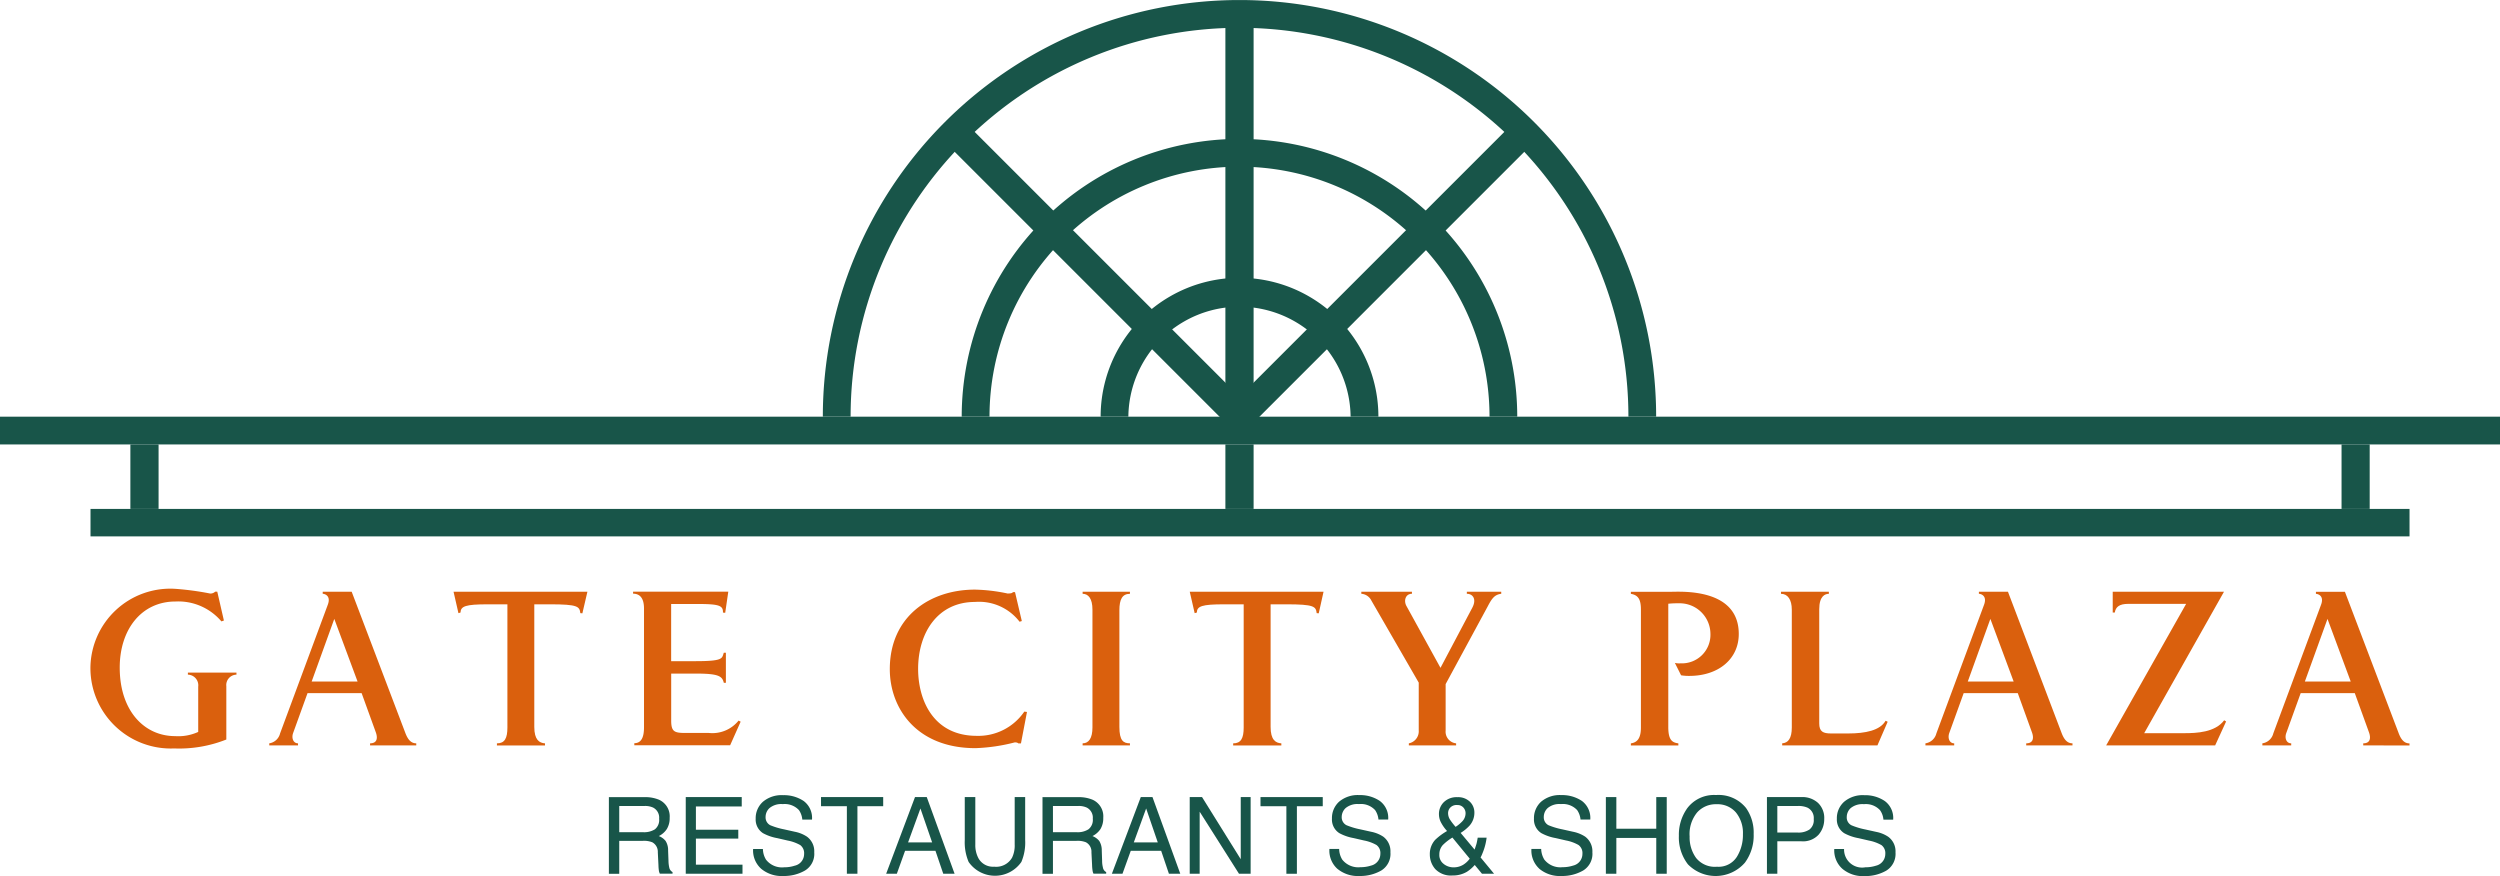 <svg xmlns="http://www.w3.org/2000/svg" width="207.995" height="72.883" viewBox="0 0 207.995 72.883"><rect width="2.347" height="5.366" transform="translate(101.95 36.974)" fill="#185549"/><rect width="2.347" height="34.233" transform="translate(101.95 1.043)" fill="#185549"/><path d="M222.031,118.08l1.662,1.66L247.9,95.533l-1.659-1.659Z" transform="translate(-119.838 -84.144)" fill="#185549"/><path d="M112.336,121.626l1.661-1.66L89.79,95.76l-1.657,1.663Z" transform="translate(-9.611 -85.696)" fill="#185549"/><rect width="2.341" height="5.366" transform="translate(194.812 36.974)" fill="#185549"/><rect width="2.346" height="5.366" transform="translate(10.847 36.974)" fill="#185549"/><rect width="192.938" height="2.285" transform="translate(7.53 42.341)" fill="#185549"/><rect width="207.995" height="2.31" transform="translate(0 34.667)" fill="#185549"/><path d="M100.536,73.5a34.665,34.665,0,1,0-69.33,0h2.311a32.355,32.355,0,1,1,64.711,0Z" transform="translate(37.252 -38.832)" fill="#185549"/><path d="M142.783,127.311a23.11,23.11,0,1,0-46.22,0h2.313a20.8,20.8,0,1,1,41.6,0Z" transform="translate(-16.551 -92.644)" fill="#185549"/><path d="M185.052,181.112a11.555,11.555,0,1,0-23.11,0h2.308a9.245,9.245,0,0,1,18.489,0Z" transform="translate(-70.372 -146.445)" fill="#185549"/><g transform="translate(7.523 48.983)"><path d="M214.6,319.111l-.171-.014c-.068-.548-.188-.736-2.533-.736h-1.3v10.2c0,1.074.409,1.335.893,1.37v.172h-4.008v-.172c.652,0,.875-.428.875-1.321V318.362h-1.625c-1.849,0-2.258.152-2.275.686l-.178.05-.409-1.782H215Z" transform="translate(-112.407 -317.067)" fill="#da600d"/><path d="M153.468,330.1v-.172c.512,0,.818-.428.818-1.321v-9.8c0-.923-.34-1.319-.818-1.319v-.171h3.937v.171c-.637,0-.878.464-.878,1.369v9.7c0,1.163.34,1.37.878,1.37v.172Z" transform="translate(-70.919 -317.067)" fill="#da600d"/><path d="M-302.175,324.025v4.43a10.61,10.61,0,0,1-4.332.743,6.69,6.69,0,0,1-6.975-6.7,6.647,6.647,0,0,1,7.029-6.582,23.738,23.738,0,0,1,2.934.394.572.572,0,0,0,.416-.154h.175l.551,2.4-.207.072a4.7,4.7,0,0,0-3.819-1.655c-2.835,0-4.641,2.325-4.641,5.5,0,3.6,2.047,5.7,4.609,5.7a3.988,3.988,0,0,0,1.921-.349v-3.765a.888.888,0,0,0-.859-1v-.173h4.041v.173A.866.866,0,0,0-302.175,324.025Z" transform="translate(313.482 -315.912)" fill="#da600d"/><path d="M73.62,329.115H73.4s-.051-.087-.291-.087a14.974,14.974,0,0,1-3.269.481c-4.927,0-7.131-3.338-7.131-6.571,0-4.363,3.315-6.619,7.083-6.619a14.169,14.169,0,0,1,2.718.324c.466,0,.428-.117.428-.117h.188l.566,2.408-.186.057a4.254,4.254,0,0,0-3.714-1.646c-3.064,0-4.727,2.515-4.727,5.578,0,2.516,1.218,5.562,4.881,5.562a4.631,4.631,0,0,0,3.953-2.017l.222.03Z" transform="translate(3.798 -316.247)" fill="#da600d"/><path d="M717.11,330.1v-.172c.584,0,.65-.428.481-.908l-1.184-3.269h-4.5l-1.2,3.321c-.156.428.015.856.411.856v.172h-2.4v-.172a1.1,1.1,0,0,0,.91-.824L713.6,318.4c.294-.783-.3-.909-.426-.909v-.171h2.412l4.45,11.706c.186.517.443.908.923.908v.172Zm-2.973-10.526-1.884,5.214h3.817Z" transform="translate(-528.017 -317.067)" fill="#da600d"/><path d="M558.493,330.1v-.172c.58,0,.652-.428.479-.908l-1.182-3.269h-4.5l-1.2,3.321c-.148.428.019.856.411.856v.172h-2.393v-.172a1.107,1.107,0,0,0,.91-.824l3.969-10.71c.287-.783-.31-.909-.431-.909v-.171h2.417l4.446,11.706c.19.517.445.908.924.908v.172Zm-2.982-10.526-1.88,5.214h3.818Z" transform="translate(-397.439 -317.067)" fill="#da600d"/><path d="M490.141,330.1h-7.924v-.172c.5-.035.8-.413.8-1.321v-9.8c0-.836-.342-1.319-.9-1.319v-.171H486.1v.171c-.291,0-.8.158-.8,1.287v9.494c0,.688.321.838.992.838h1.4c1.471,0,2.667-.256,3.13-1.057l.171.084Z" transform="translate(-341.466 -317.067)" fill="#da600d"/><path d="M416.356,324.282a3.811,3.811,0,0,1-.679-.051l-.515-1.029a1.622,1.622,0,0,0,.481.034,2.374,2.374,0,0,0,2.477-2.448,2.561,2.561,0,0,0-2.633-2.547,7.669,7.669,0,0,0-.874.036v10.248c0,1.1.323,1.3.838,1.37v.172H411.5v-.172c.525-.073.836-.413.836-1.321v-9.8c0-.836-.207-1.213-.836-1.319v-.171h3.315c.825,0,5.662-.339,5.662,3.507C420.48,322.861,418.806,324.282,416.356,324.282Z" transform="translate(-283.338 -317.031)" fill="#da600d"/><path d="M644.237,330.1h-9.068l6.654-11.775H637c-.734,0-1.042.255-1.112.722h-.173v-1.733h9.258l-6.639,11.769h3.354c.994,0,2.551-.063,3.3-1.073l.16.1Z" transform="translate(-467.464 -317.067)" fill="#da600d"/><path d="M-220.906,330.1v-.172c.585,0,.65-.428.481-.908l-1.184-3.269h-4.5l-1.2,3.321c-.152.428.019.856.409.856v.172h-2.393v-.172a1.094,1.094,0,0,0,.9-.824l3.971-10.71c.293-.783-.306-.909-.424-.909v-.171h2.41l4.448,11.706c.19.517.443.908.925.908v.172Zm-2.977-10.526-1.883,5.214h3.82Z" transform="translate(244.172 -317.067)" fill="#da600d"/><path d="M-131.9,319.111l-.171-.014c-.066-.548-.188-.736-2.53-.736h-1.3v10.2c0,1.074.412,1.335.891,1.37v.172h-4v-.172c.652,0,.872-.428.872-1.321V318.362h-1.625c-1.853,0-2.258.152-2.279.686l-.169.05-.408-1.782h11.137Z" transform="translate(172.83 -317.067)" fill="#da600d"/><path d="M-50.021,330.05h-7.973v-.171c.532,0,.806-.409.806-1.317v-9.891c0-.96-.428-1.231-.909-1.231v-.169h7.922l-.257,1.76-.188-.019c.021-.59-.306-.716-2.187-.716h-2.123v4.759h2c2.366,0,2.216-.228,2.381-.7h.173v2.5h-.173c-.132-.581-.479-.768-2.393-.768h-1.984V328c0,.929.274,1.027,1.177,1.027H-51.8A2.8,2.8,0,0,0-49.32,328l.173.089Z" transform="translate(103.245 -317.03)" fill="#da600d"/><path d="M295.133,318.549,291.64,325v3.869a.977.977,0,0,0,.872,1.06v.172h-3.933v-.172a1.024,1.024,0,0,0,.823-1.08v-3.971l-3.937-6.823a1.016,1.016,0,0,0-.84-.57v-.171h4.212v.171c-.534,0-.7.57-.462,1.008l2.837,5.154,2.635-4.981c.4-.734.053-1.181-.443-1.181v-.171h2.862v.171C295.714,317.558,295.49,317.864,295.133,318.549Z" transform="translate(-178.889 -317.067)" fill="#da600d"/></g><g transform="translate(50.653 66.144)"><path d="M-68.642,414.7h2.114a1.574,1.574,0,0,1,.705.134.941.941,0,0,1,.5.926,1,1,0,0,1-.35.88,1.7,1.7,0,0,1-.969.243h-2Zm0,5.64V417.6h1.967a1.883,1.883,0,0,1,.778.118.9.9,0,0,1,.464.837l.053,1.064a3.758,3.758,0,0,0,.042.5.921.921,0,0,0,.072.211h1.058V420.2a.545.545,0,0,1-.276-.394,2.623,2.623,0,0,1-.061-.544l-.032-.853a1.417,1.417,0,0,0-.209-.8,1.313,1.313,0,0,0-.564-.406,1.68,1.68,0,0,0,.665-.583,1.7,1.7,0,0,0,.238-.934,1.512,1.512,0,0,0-.9-1.511,2.949,2.949,0,0,0-1.2-.21h-2.957v6.378Z" transform="translate(69.509 -413.788)" fill="#185549"/><path d="M-33.305,420.338V413.96h4.658v.781H-32.46v1.937h3.526v.737H-32.46v2.165h3.876v.759Zm2.364-6.378" transform="translate(39.705 -413.788)" fill="#185549"/><path d="M.961,412.987m-1.9,6.127a2.664,2.664,0,0,0,1.864.61,3.475,3.475,0,0,0,1.789-.454,1.618,1.618,0,0,0,.772-1.52,1.5,1.5,0,0,0-.608-1.3,2.78,2.78,0,0,0-1-.405l-.895-.2A6.1,6.1,0,0,1-.174,415.5a.735.735,0,0,1-.388-.686,1,1,0,0,1,.333-.746,1.528,1.528,0,0,1,1.1-.324,1.619,1.619,0,0,1,1.344.5,1.627,1.627,0,0,1,.278.787H3.3a1.751,1.751,0,0,0-.7-1.551A2.944,2.944,0,0,0,.9,413a2.4,2.4,0,0,0-1.686.551,1.833,1.833,0,0,0-.6,1.41,1.345,1.345,0,0,0,.608,1.2,3.9,3.9,0,0,0,1.2.416l.863.2a3.4,3.4,0,0,1,1.037.376.842.842,0,0,1,.321.742.992.992,0,0,1-.773.969A2.776,2.776,0,0,1,.985,419a1.682,1.682,0,0,1-1.511-.635,1.744,1.744,0,0,1-.258-.885H-1.6A2.045,2.045,0,0,0-.938,419.114Z" transform="translate(13.604 -412.987)" fill="#185549"/><path d="M30.348,413.96h5.174v.76H33.378v5.619H32.5V414.72h-2.15Z" transform="translate(-12.695 -413.788)" fill="#185549"/><path d="M63.863,414.908l.973,2.82h-2ZM61.9,420.338l.686-1.911h2.526l.65,1.911h.943L64.39,413.96h-.979l-2.4,6.378Zm1.959-6.378" transform="translate(-37.938 -413.788)" fill="#185549"/><path d="M100.523,413.96m-2.518,3.581a4.154,4.154,0,0,0,.321,1.813,2.668,2.668,0,0,0,4.389,0,4.137,4.137,0,0,0,.315-1.813V413.96h-.872V417.9a2.322,2.322,0,0,1-.218,1.1,1.526,1.526,0,0,1-1.49.751,1.379,1.379,0,0,1-1.306-.7,2.318,2.318,0,0,1-.262-1.154V413.96h-.878Z" transform="translate(-68.391 -413.788)" fill="#185549"/><path d="M135.451,414.7h2.108a1.576,1.576,0,0,1,.707.134.939.939,0,0,1,.5.926.992.992,0,0,1-.359.88,1.665,1.665,0,0,1-.963.243h-1.992Zm0,5.64V417.6h1.965a1.87,1.87,0,0,1,.776.118.881.881,0,0,1,.462.837l.053,1.064a3.457,3.457,0,0,0,.047.5.8.8,0,0,0,.069.211h1.057V420.2a.527.527,0,0,1-.274-.394,2.213,2.213,0,0,1-.064-.544l-.029-.853a1.468,1.468,0,0,0-.209-.8,1.386,1.386,0,0,0-.566-.406,1.706,1.706,0,0,0,.667-.583,1.74,1.74,0,0,0,.232-.934,1.51,1.51,0,0,0-.9-1.511,2.973,2.973,0,0,0-1.2-.21h-2.955v6.378Z" transform="translate(-98.501 -413.788)" fill="#185549"/><path d="M170.073,414.908l.967,2.82h-1.994Zm-1.969,5.431.69-1.911h2.528l.646,1.911h.945L170.6,413.96h-.973l-2.405,6.378Zm1.965-6.378" transform="translate(-125.369 -413.788)" fill="#185549"/><path d="M206.352,413.96m-1.65,6.378v-5.163l3.271,5.163h.969V413.96h-.823v5.168L204.9,413.96h-1.026v6.378Z" transform="translate(-155.545 -413.788)" fill="#185549"/><path d="M237.185,413.96h5.179v.76h-2.151v5.619h-.875V414.72h-2.153Z" transform="translate(-182.967 -413.788)" fill="#185549"/><path d="M272.123,412.987m-1.9,6.127a2.665,2.665,0,0,0,1.861.61,3.511,3.511,0,0,0,1.8-.454,1.626,1.626,0,0,0,.766-1.52,1.507,1.507,0,0,0-.6-1.3,2.809,2.809,0,0,0-1-.405l-.9-.2a6.083,6.083,0,0,1-1.161-.348.738.738,0,0,1-.392-.686,1.016,1.016,0,0,1,.335-.746,1.544,1.544,0,0,1,1.1-.324,1.606,1.606,0,0,1,1.342.5,1.658,1.658,0,0,1,.281.787h.808a1.754,1.754,0,0,0-.7-1.551,2.922,2.922,0,0,0-1.7-.484,2.4,2.4,0,0,0-1.685.551,1.835,1.835,0,0,0-.593,1.41,1.339,1.339,0,0,0,.605,1.2,3.889,3.889,0,0,0,1.2.416l.865.2a3.385,3.385,0,0,1,1.035.376.833.833,0,0,1,.322.742,1,1,0,0,1-.772.969,2.8,2.8,0,0,1-.885.135,1.7,1.7,0,0,1-1.516-.635,1.751,1.751,0,0,1-.255-.885h-.811A2.046,2.046,0,0,0,270.221,419.114Z" transform="translate(-209.622 -412.987)" fill="#185549"/><path d="M318.521,415.849a1.011,1.011,0,0,1-.144-.513.688.688,0,0,1,.1-.36.711.711,0,0,1,.665-.315.639.639,0,0,1,.5.2.7.7,0,0,1,.19.482.981.981,0,0,1-.257.656,3.035,3.035,0,0,1-.572.478A5.054,5.054,0,0,1,318.521,415.849Zm-.5,3.718a.912.912,0,0,1-.372-.783,1.155,1.155,0,0,1,.287-.794,4.324,4.324,0,0,1,.8-.624l1.442,1.757a1.924,1.924,0,0,1-.532.5,1.523,1.523,0,0,1-.831.222A1.312,1.312,0,0,1,318.017,419.567Zm-.728-2a1.744,1.744,0,0,0-.435,1.21,1.834,1.834,0,0,0,.451,1.21,1.8,1.8,0,0,0,1.446.534,2.28,2.28,0,0,0,1.192-.31,3.082,3.082,0,0,0,.648-.564l.6.727H322.2L321.064,419c0,.074.08-.076.226-.454a4.815,4.815,0,0,0,.293-1.171h-.741c-.032.2-.065.363-.093.475s-.09.29-.167.518l-1.161-1.389a3.446,3.446,0,0,0,.752-.618,1.618,1.618,0,0,0,.392-1.074,1.245,1.245,0,0,0-.378-.905,1.4,1.4,0,0,0-1.036-.375,1.514,1.514,0,0,0-1.114.4,1.367,1.367,0,0,0-.42,1.029,1.514,1.514,0,0,0,.137.608,3.3,3.3,0,0,0,.538.778A5.045,5.045,0,0,0,317.289,417.57Z" transform="translate(-248.552 -413.827)" fill="#185549"/><path d="M367.184,412.987m-1.9,6.127a2.664,2.664,0,0,0,1.863.61,3.5,3.5,0,0,0,1.791-.454,1.624,1.624,0,0,0,.771-1.52,1.517,1.517,0,0,0-.6-1.3,2.861,2.861,0,0,0-1-.405l-.895-.2a6.065,6.065,0,0,1-1.162-.348.733.733,0,0,1-.386-.686,1,1,0,0,1,.333-.746,1.52,1.52,0,0,1,1.095-.324,1.622,1.622,0,0,1,1.347.5,1.653,1.653,0,0,1,.281.787h.812a1.765,1.765,0,0,0-.7-1.551,2.952,2.952,0,0,0-1.707-.484,2.392,2.392,0,0,0-1.684.551,1.841,1.841,0,0,0-.594,1.41,1.34,1.34,0,0,0,.607,1.2,3.886,3.886,0,0,0,1.2.416l.868.2a3.36,3.36,0,0,1,1.032.376.833.833,0,0,1,.324.742.994.994,0,0,1-.77.969,2.839,2.839,0,0,1-.886.135,1.693,1.693,0,0,1-1.515-.635,1.791,1.791,0,0,1-.26-.885h-.812A2.062,2.062,0,0,0,365.289,419.114Z" transform="translate(-287.879 -412.987)" fill="#185549"/><path d="M399.721,420.338V413.96h.872v2.632h3.321V413.96h.871v6.378h-.871v-2.98h-3.321v2.98Z" transform="translate(-316.769 -413.788)" fill="#185549"/><path d="M435.5,418.223a2.9,2.9,0,0,1-.538-1.787,2.832,2.832,0,0,1,.625-2,2.08,2.08,0,0,1,1.616-.683,2.021,2.021,0,0,1,1.61.684,2.7,2.7,0,0,1,.583,1.813,3.441,3.441,0,0,1-.506,1.882,1.8,1.8,0,0,1-1.654.821A2,2,0,0,1,435.5,418.223Zm-.789-4.059a3.781,3.781,0,0,0-.644,2.218,3.655,3.655,0,0,0,.751,2.369,3.225,3.225,0,0,0,4.742-.135,3.79,3.79,0,0,0,.729-2.38,3.544,3.544,0,0,0-.633-2.167,2.932,2.932,0,0,0-2.5-1.081A2.783,2.783,0,0,0,434.708,414.163Zm2.469-1.177" transform="translate(-345.041 -412.987)" fill="#185549"/><path d="M479.057,416.663a1.634,1.634,0,0,1-.946.249h-1.722V414.7h1.722a1.863,1.863,0,0,1,.787.139.954.954,0,0,1,.52.952A.979.979,0,0,1,479.057,416.663Zm-2.668,3.675v-2.7H478.4a1.754,1.754,0,0,0,1.426-.554,1.954,1.954,0,0,0,.465-1.3,1.727,1.727,0,0,0-.523-1.346,1.932,1.932,0,0,0-1.367-.479h-2.876v6.378Z" transform="translate(-379.172 -413.788)" fill="#185549"/><path d="M507.214,417.476h.815A1.5,1.5,0,0,0,509.8,419a2.838,2.838,0,0,0,.889-.135,1,1,0,0,0,.77-.969.836.836,0,0,0-.321-.742,3.421,3.421,0,0,0-1.034-.376l-.865-.2a3.9,3.9,0,0,1-1.2-.416,1.342,1.342,0,0,1-.61-1.2,1.83,1.83,0,0,1,.6-1.41,2.388,2.388,0,0,1,1.684-.551,2.921,2.921,0,0,1,1.7.484,1.745,1.745,0,0,1,.7,1.551h-.81a1.564,1.564,0,0,0-.283-.787,1.6,1.6,0,0,0-1.338-.5,1.549,1.549,0,0,0-1.1.324,1.011,1.011,0,0,0-.329.746.722.722,0,0,0,.391.686,5.908,5.908,0,0,0,1.156.348l.9.2a2.747,2.747,0,0,1,1,.405,1.5,1.5,0,0,1,.608,1.3,1.635,1.635,0,0,1-.768,1.52,3.521,3.521,0,0,1-1.792.454,2.651,2.651,0,0,1-1.864-.61A2.051,2.051,0,0,1,507.214,417.476Zm2.558-4.489" transform="translate(-405.259 -412.987)" fill="#185549"/></g></svg>